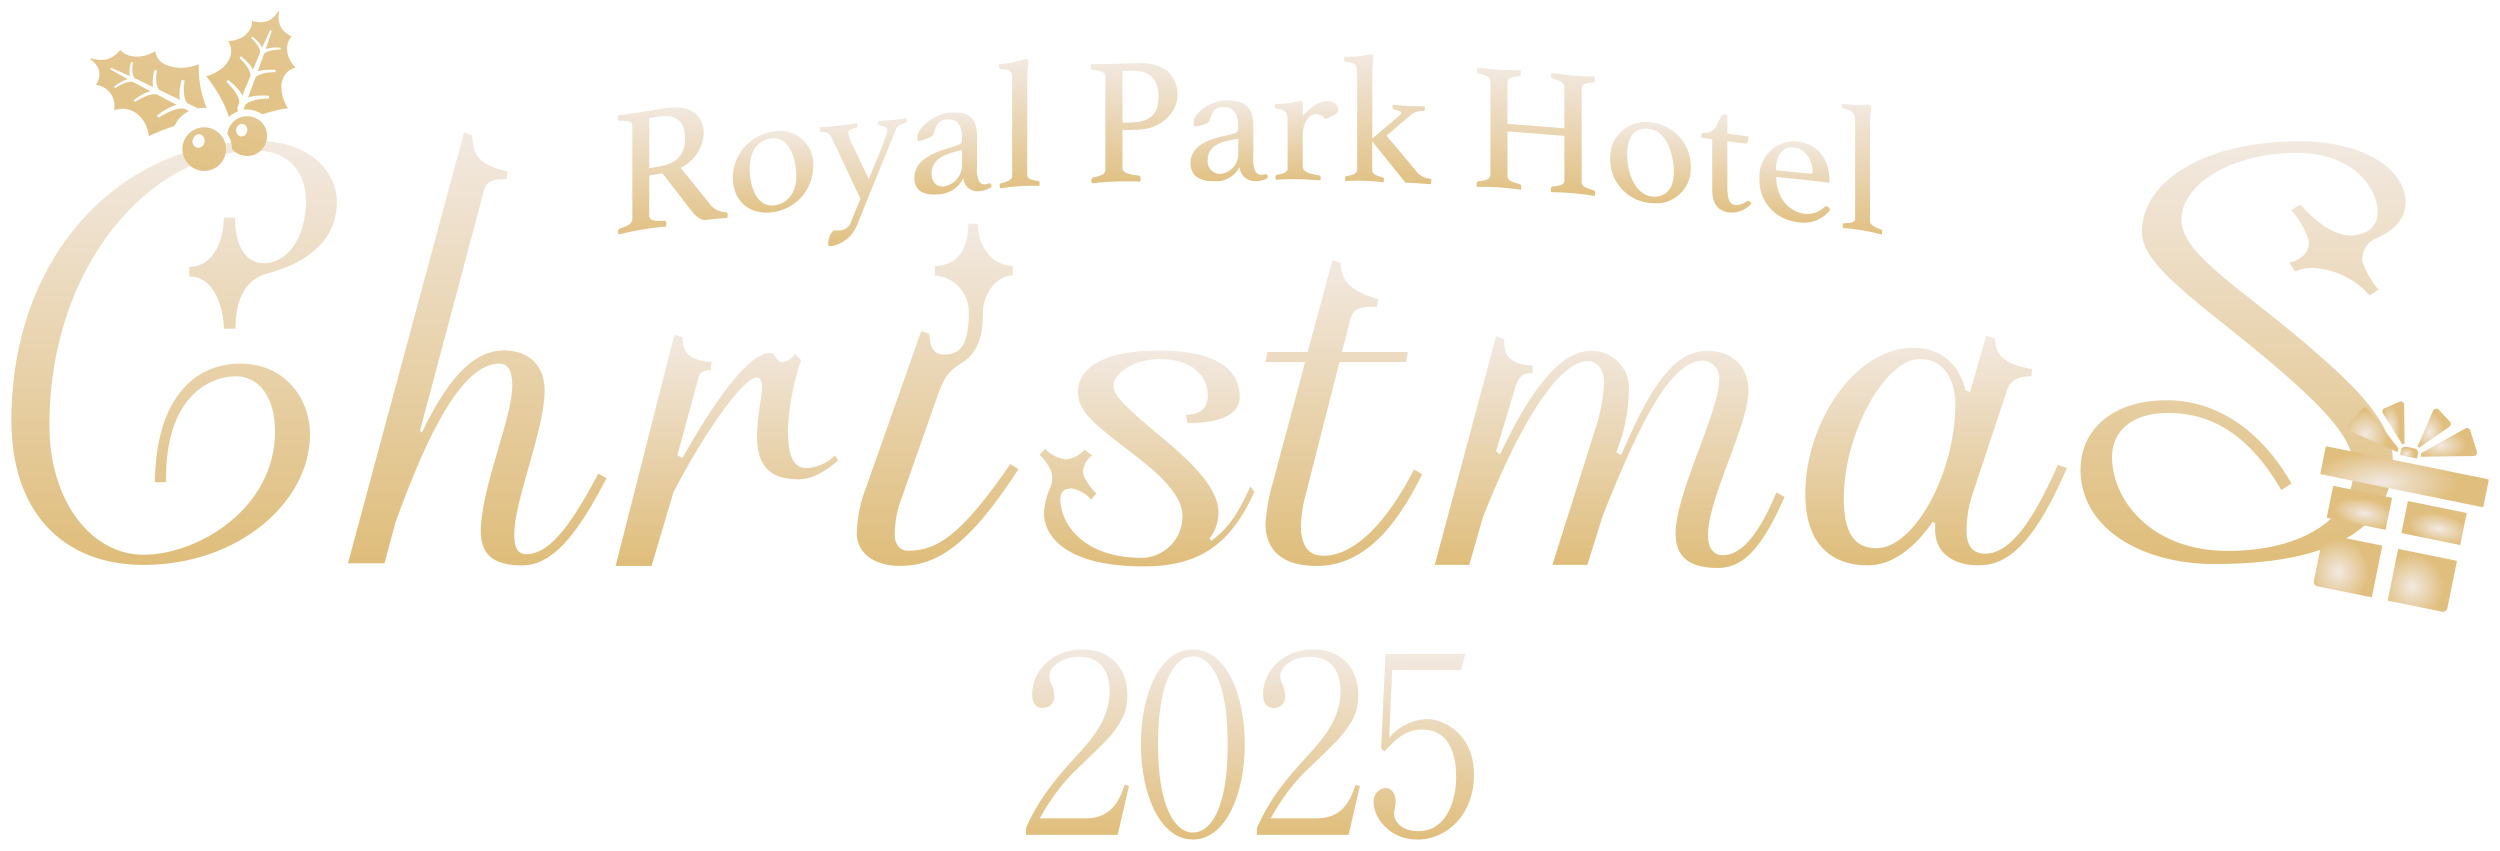 <svg xmlns="http://www.w3.org/2000/svg" xmlns:xlink="http://www.w3.org/1999/xlink" width="330" height="112.324" viewBox="0 0 330 112.324">
  <defs>
    <linearGradient id="linear-gradient" x1="0.5" x2="0.5" y2="1" gradientUnits="objectBoundingBox">
      <stop offset="0" stop-color="#f2e9e1"/>
      <stop offset="1" stop-color="#e1c183"/>
      <stop offset="1" stop-color="#f3e18b"/>
    </linearGradient>
    <filter id="パス_29300" x="80.049" y="12.678" width="17.515" height="19.786" filterUnits="userSpaceOnUse">
      <feOffset dy="1" input="SourceAlpha"/>
      <feGaussianBlur stdDeviation="0.5" result="blur"/>
      <feFlood flood-color="#050505" flood-opacity="0.502"/>
      <feComposite operator="in" in2="blur"/>
      <feComposite in="SourceGraphic"/>
    </filter>
    <filter id="パス_29301" x="95.234" y="15.803" width="13.62" height="13.757" filterUnits="userSpaceOnUse">
      <feOffset dy="1" input="SourceAlpha"/>
      <feGaussianBlur stdDeviation="0.5" result="blur-2"/>
      <feFlood flood-color="#050505" flood-opacity="0.502"/>
      <feComposite operator="in" in2="blur-2"/>
      <feComposite in="SourceGraphic"/>
    </filter>
    <filter id="パス_29302" x="106.718" y="14.092" width="14.527" height="19.923" filterUnits="userSpaceOnUse">
      <feOffset dy="1" input="SourceAlpha"/>
      <feGaussianBlur stdDeviation="0.5" result="blur-3"/>
      <feFlood flood-color="#050505" flood-opacity="0.502"/>
      <feComposite operator="in" in2="blur-3"/>
      <feComposite in="SourceGraphic"/>
    </filter>
    <filter id="パス_29303" x="119.202" y="13.348" width="13.188" height="13.834" filterUnits="userSpaceOnUse">
      <feOffset dy="1" input="SourceAlpha"/>
      <feGaussianBlur stdDeviation="0.5" result="blur-4"/>
      <feFlood flood-color="#050505" flood-opacity="0.502"/>
      <feComposite operator="in" in2="blur-4"/>
      <feComposite in="SourceGraphic"/>
    </filter>
    <filter id="パス_29304" x="130.355" y="6.315" width="8.371" height="20.051" filterUnits="userSpaceOnUse">
      <feOffset dy="1" input="SourceAlpha"/>
      <feGaussianBlur stdDeviation="0.5" result="blur-5"/>
      <feFlood flood-color="#050505" flood-opacity="0.502"/>
      <feComposite operator="in" in2="blur-5"/>
      <feComposite in="SourceGraphic"/>
    </filter>
    <filter id="パス_29305" x="142.465" y="6.823" width="14.455" height="18.88" filterUnits="userSpaceOnUse">
      <feOffset dy="1" input="SourceAlpha"/>
      <feGaussianBlur stdDeviation="0.5" result="blur-6"/>
      <feFlood flood-color="#050505" flood-opacity="0.502"/>
      <feComposite operator="in" in2="blur-6"/>
      <feComposite in="SourceGraphic"/>
    </filter>
    <filter id="パス_29306" x="155.648" y="11.759" width="13.217" height="13.671" filterUnits="userSpaceOnUse">
      <feOffset dy="1" input="SourceAlpha"/>
      <feGaussianBlur stdDeviation="0.5" result="blur-7"/>
      <feFlood flood-color="#050505" flood-opacity="0.502"/>
      <feComposite operator="in" in2="blur-7"/>
      <feComposite in="SourceGraphic"/>
    </filter>
    <filter id="パス_29307" x="166.765" y="11.824" width="11.374" height="13.505" filterUnits="userSpaceOnUse">
      <feOffset dy="1" input="SourceAlpha"/>
      <feGaussianBlur stdDeviation="0.5" result="blur-8"/>
      <feFlood flood-color="#050505" flood-opacity="0.502"/>
      <feComposite operator="in" in2="blur-8"/>
      <feComposite in="SourceGraphic"/>
    </filter>
    <filter id="パス_29308" x="175.902" y="5.668" width="14.542" height="20.158" filterUnits="userSpaceOnUse">
      <feOffset dy="1" input="SourceAlpha"/>
      <feGaussianBlur stdDeviation="0.5" result="blur-9"/>
      <feFlood flood-color="#050505" flood-opacity="0.502"/>
      <feComposite operator="in" in2="blur-9"/>
      <feComposite in="SourceGraphic"/>
    </filter>
    <filter id="パス_29309" x="193.419" y="7.404" width="18.646" height="19.985" filterUnits="userSpaceOnUse">
      <feOffset dy="1" input="SourceAlpha"/>
      <feGaussianBlur stdDeviation="0.5" result="blur-10"/>
      <feFlood flood-color="#050505" flood-opacity="0.502"/>
      <feComposite operator="in" in2="blur-10"/>
      <feComposite in="SourceGraphic"/>
    </filter>
    <filter id="パス_29310" x="211.045" y="14.614" width="13.649" height="13.722" filterUnits="userSpaceOnUse">
      <feOffset dy="1" input="SourceAlpha"/>
      <feGaussianBlur stdDeviation="0.5" result="blur-11"/>
      <feFlood flood-color="#050505" flood-opacity="0.502"/>
      <feComposite operator="in" in2="blur-11"/>
      <feComposite in="SourceGraphic"/>
    </filter>
    <filter id="パス_29311" x="223.076" y="13.601" width="9.602" height="15.979" filterUnits="userSpaceOnUse">
      <feOffset dy="1" input="SourceAlpha"/>
      <feGaussianBlur stdDeviation="0.5" result="blur-12"/>
      <feFlood flood-color="#050505" flood-opacity="0.502"/>
      <feComposite operator="in" in2="blur-12"/>
      <feComposite in="SourceGraphic"/>
    </filter>
    <filter id="パス_29312" x="230.751" y="17.12" width="12.345" height="13.738" filterUnits="userSpaceOnUse">
      <feOffset dy="1" input="SourceAlpha"/>
      <feGaussianBlur stdDeviation="0.5" result="blur-13"/>
      <feFlood flood-color="#050505" flood-opacity="0.502"/>
      <feComposite operator="in" in2="blur-13"/>
      <feComposite in="SourceGraphic"/>
    </filter>
    <filter id="パス_29313" x="241.637" y="12.177" width="8.314" height="20.287" filterUnits="userSpaceOnUse">
      <feOffset dy="1" input="SourceAlpha"/>
      <feGaussianBlur stdDeviation="0.5" result="blur-14"/>
      <feFlood flood-color="#050505" flood-opacity="0.502"/>
      <feComposite operator="in" in2="blur-14"/>
      <feComposite in="SourceGraphic"/>
    </filter>
    <linearGradient id="linear-gradient-15" x1="0.5" x2="0.5" y2="1" gradientUnits="objectBoundingBox">
      <stop offset="0" stop-color="#f2e9e1"/>
      <stop offset="1" stop-color="#dfbd7a"/>
    </linearGradient>
    <filter id="パス_29314" x="0" y="17.132" width="45.967" height="58.949" filterUnits="userSpaceOnUse">
      <feOffset dy="1" input="SourceAlpha"/>
      <feGaussianBlur stdDeviation="0.5" result="blur-15"/>
      <feFlood flood-opacity="0.502"/>
      <feComposite operator="in" in2="blur-15"/>
      <feComposite in="SourceGraphic"/>
    </filter>
    <filter id="パス_29315" x="44.434" y="15.985" width="37.128" height="60.15" filterUnits="userSpaceOnUse">
      <feOffset dy="1" input="SourceAlpha"/>
      <feGaussianBlur stdDeviation="0.5" result="blur-16"/>
      <feFlood flood-opacity="0.502"/>
      <feComposite operator="in" in2="blur-16"/>
      <feComposite in="SourceGraphic"/>
    </filter>
    <filter id="パス_29316" x="79.756" y="42.687" width="32.384" height="33.517" filterUnits="userSpaceOnUse">
      <feOffset dy="1" input="SourceAlpha"/>
      <feGaussianBlur stdDeviation="0.5" result="blur-17"/>
      <feFlood flood-opacity="0.502"/>
      <feComposite operator="in" in2="blur-17"/>
      <feComposite in="SourceGraphic"/>
    </filter>
    <filter id="パス_29317" x="111.604" y="28.039" width="24.343" height="48.164" filterUnits="userSpaceOnUse">
      <feOffset dy="1" input="SourceAlpha"/>
      <feGaussianBlur stdDeviation="0.5" result="blur-18"/>
      <feFlood flood-opacity="0.502"/>
      <feComposite operator="in" in2="blur-18"/>
      <feComposite in="SourceGraphic"/>
    </filter>
    <filter id="パス_29318" x="135.711" y="44.768" width="31.367" height="31.503" filterUnits="userSpaceOnUse">
      <feOffset dy="1" input="SourceAlpha"/>
      <feGaussianBlur stdDeviation="0.5" result="blur-19"/>
      <feFlood flood-opacity="0.502"/>
      <feComposite operator="in" in2="blur-19"/>
      <feComposite in="SourceGraphic"/>
    </filter>
    <filter id="パス_29319" x="165.546" y="32.851" width="23.674" height="43.359" filterUnits="userSpaceOnUse">
      <feOffset dy="1" input="SourceAlpha"/>
      <feGaussianBlur stdDeviation="0.5" result="blur-20"/>
      <feFlood flood-opacity="0.502"/>
      <feComposite operator="in" in2="blur-20"/>
      <feComposite in="SourceGraphic"/>
    </filter>
    <filter id="パス_29320" x="187.886" y="42.891" width="49.175" height="33.585" filterUnits="userSpaceOnUse">
      <feOffset dy="1" input="SourceAlpha"/>
      <feGaussianBlur stdDeviation="0.5" result="blur-21"/>
      <feFlood flood-opacity="0.502"/>
      <feComposite operator="in" in2="blur-21"/>
      <feComposite in="SourceGraphic"/>
    </filter>
    <filter id="パス_29321" x="236.804" y="42.823" width="37.537" height="33.312" filterUnits="userSpaceOnUse">
      <feOffset dy="1" input="SourceAlpha"/>
      <feGaussianBlur stdDeviation="0.5" result="blur-22"/>
      <feFlood flood-opacity="0.502"/>
      <feComposite operator="in" in2="blur-22"/>
      <feComposite in="SourceGraphic"/>
    </filter>
    <filter id="パス_29322" x="273.129" y="17.146" width="45.905" height="58.805" filterUnits="userSpaceOnUse">
      <feOffset dy="1" input="SourceAlpha"/>
      <feGaussianBlur stdDeviation="0.5" result="blur-23"/>
      <feFlood flood-opacity="0.502"/>
      <feComposite operator="in" in2="blur-23"/>
      <feComposite in="SourceGraphic"/>
    </filter>
    <linearGradient id="linear-gradient-24" x1="0.5" x2="0.5" y2="1" gradientUnits="objectBoundingBox">
      <stop offset="0" stop-color="#f2e9e1"/>
      <stop offset="1" stop-color="#e0be7c"/>
    </linearGradient>
    <filter id="パス_29323" x="133.93" y="84.225" width="16.587" height="27.479" filterUnits="userSpaceOnUse">
      <feOffset dy="1" input="SourceAlpha"/>
      <feGaussianBlur stdDeviation="0.5" result="blur-24"/>
      <feFlood flood-opacity="0.502"/>
      <feComposite operator="in" in2="blur-24"/>
      <feComposite in="SourceGraphic"/>
    </filter>
    <filter id="パス_29324" x="149.102" y="84.219" width="16.715" height="28.098" filterUnits="userSpaceOnUse">
      <feOffset dy="1" input="SourceAlpha"/>
      <feGaussianBlur stdDeviation="0.5" result="blur-25"/>
      <feFlood flood-opacity="0.502"/>
      <feComposite operator="in" in2="blur-25"/>
      <feComposite in="SourceGraphic"/>
    </filter>
    <filter id="パス_29325" x="164.408" y="84.225" width="16.587" height="27.479" filterUnits="userSpaceOnUse">
      <feOffset dy="1" input="SourceAlpha"/>
      <feGaussianBlur stdDeviation="0.5" result="blur-26"/>
      <feFlood flood-opacity="0.502"/>
      <feComposite operator="in" in2="blur-26"/>
      <feComposite in="SourceGraphic"/>
    </filter>
    <filter id="パス_29326" x="179.835" y="84.82" width="16.235" height="27.503" filterUnits="userSpaceOnUse">
      <feOffset dy="1" input="SourceAlpha"/>
      <feGaussianBlur stdDeviation="0.5" result="blur-27"/>
      <feFlood flood-opacity="0.502"/>
      <feComposite operator="in" in2="blur-27"/>
      <feComposite in="SourceGraphic"/>
    </filter>
    <radialGradient id="radial-gradient" cx="3.588" cy="-5.18" r="7.47" gradientTransform="translate(-0.091) scale(1.181 1)" gradientUnits="objectBoundingBox">
      <stop offset="0" stop-color="#f2e9e1"/>
      <stop offset="1" stop-color="#e0bf7e"/>
    </radialGradient>
    <filter id="パス_29327" x="25.719" y="0" width="14.801" height="16.938" filterUnits="userSpaceOnUse">
      <feOffset dy="1" input="SourceAlpha"/>
      <feGaussianBlur stdDeviation="0.5" result="blur-28"/>
      <feFlood flood-opacity="0.502"/>
      <feComposite operator="in" in2="blur-28"/>
      <feComposite in="SourceGraphic"/>
    </filter>
    <filter id="パス_29328" x="16.456" y="9.658" width="3.068" height="3.041" filterUnits="userSpaceOnUse">
      <feOffset dy="1" input="SourceAlpha"/>
      <feGaussianBlur stdDeviation="0.5" result="blur-29"/>
      <feFlood flood-opacity="0.502"/>
      <feComposite operator="in" in2="blur-29"/>
      <feComposite in="SourceGraphic"/>
    </filter>
    <filter id="パス_29329" x="16.224" y="10.109" width="3.041" height="3.027" filterUnits="userSpaceOnUse">
      <feOffset dy="1" input="SourceAlpha"/>
      <feGaussianBlur stdDeviation="0.5" result="blur-30"/>
      <feFlood flood-opacity="0.502"/>
      <feComposite operator="in" in2="blur-30"/>
      <feComposite in="SourceGraphic"/>
    </filter>
    <filter id="パス_29330" x="10.422" y="5.092" width="18.358" height="14.368" filterUnits="userSpaceOnUse">
      <feOffset dy="1" input="SourceAlpha"/>
      <feGaussianBlur stdDeviation="0.5" result="blur-31"/>
      <feFlood flood-opacity="0.502"/>
      <feComposite operator="in" in2="blur-31"/>
      <feComposite in="SourceGraphic"/>
    </filter>
    <filter id="パス_29331" x="28.51" y="13.834" width="8.244" height="8.252" filterUnits="userSpaceOnUse">
      <feOffset dy="1" input="SourceAlpha"/>
      <feGaussianBlur stdDeviation="0.5" result="blur-32"/>
      <feFlood flood-opacity="0.502"/>
      <feComposite operator="in" in2="blur-32"/>
      <feComposite in="SourceGraphic"/>
    </filter>
    <filter id="パス_29332" x="22.563" y="15.307" width="8.77" height="8.769" filterUnits="userSpaceOnUse">
      <feOffset dy="1" input="SourceAlpha"/>
      <feGaussianBlur stdDeviation="0.5" result="blur-33"/>
      <feFlood flood-opacity="0.502"/>
      <feComposite operator="in" in2="blur-33"/>
      <feComposite in="SourceGraphic"/>
    </filter>
    <radialGradient id="radial-gradient-7" cx="0.537" cy="0.47" r="0.522" gradientTransform="matrix(0.854, 0.199, -0.174, 0.98, -0.017, 0.033)" gradientUnits="objectBoundingBox">
      <stop offset="0" stop-color="#f2e9e1"/>
      <stop offset="1" stop-color="#e0be7d"/>
    </radialGradient>
    <filter id="パス_29333" x="308.309" y="52.26" width="9.791" height="8.92" filterUnits="userSpaceOnUse">
      <feOffset dy="1" input="SourceAlpha"/>
      <feGaussianBlur stdDeviation="0.5" result="blur-34"/>
      <feFlood flood-opacity="0.502"/>
      <feComposite operator="in" in2="blur-34"/>
      <feComposite in="SourceGraphic"/>
    </filter>
    <filter id="パス_29334" x="312.969" y="51.497" width="5.915" height="8.673" filterUnits="userSpaceOnUse">
      <feOffset dy="1" input="SourceAlpha"/>
      <feGaussianBlur stdDeviation="0.5" result="blur-35"/>
      <feFlood flood-opacity="0.502"/>
      <feComposite operator="in" in2="blur-35"/>
      <feComposite in="SourceGraphic"/>
    </filter>
    <filter id="パス_29335" x="318.007" y="54.999" width="10.449" height="6.789" filterUnits="userSpaceOnUse">
      <feOffset dy="1" input="SourceAlpha"/>
      <feGaussianBlur stdDeviation="0.5" result="blur-36"/>
      <feFlood flood-opacity="0.502"/>
      <feComposite operator="in" in2="blur-36"/>
      <feComposite in="SourceGraphic"/>
    </filter>
    <filter id="パス_29336" x="317.618" y="52.452" width="7.385" height="8.162" filterUnits="userSpaceOnUse">
      <feOffset dy="1" input="SourceAlpha"/>
      <feGaussianBlur stdDeviation="0.5" result="blur-37"/>
      <feFlood flood-opacity="0.502"/>
      <feComposite operator="in" in2="blur-37"/>
      <feComposite in="SourceGraphic"/>
    </filter>
    <filter id="パス_29337" x="303.913" y="68.951" width="12.049" height="11.409" filterUnits="userSpaceOnUse">
      <feOffset dy="1" input="SourceAlpha"/>
      <feGaussianBlur stdDeviation="0.5" result="blur-38"/>
      <feFlood flood-opacity="0.502"/>
      <feComposite operator="in" in2="blur-38"/>
      <feComposite in="SourceGraphic"/>
    </filter>
    <filter id="パス_29338" x="313.659" y="70.965" width="12.16" height="11.292" filterUnits="userSpaceOnUse">
      <feOffset dy="1" input="SourceAlpha"/>
      <feGaussianBlur stdDeviation="0.5" result="blur-39"/>
      <feFlood flood-opacity="0.502"/>
      <feComposite operator="in" in2="blur-39"/>
      <feComposite in="SourceGraphic"/>
    </filter>
    <filter id="長方形_9319" x="305.623" y="62.636" width="11.632" height="8.808" filterUnits="userSpaceOnUse">
      <feOffset dy="1" input="SourceAlpha"/>
      <feGaussianBlur stdDeviation="0.5" result="blur-40"/>
      <feFlood flood-opacity="0.502"/>
      <feComposite operator="in" in2="blur-40"/>
      <feComposite in="SourceGraphic"/>
    </filter>
    <filter id="長方形_9320" x="315.479" y="64.647" width="11.625" height="8.807" filterUnits="userSpaceOnUse">
      <feOffset dy="1" input="SourceAlpha"/>
      <feGaussianBlur stdDeviation="0.5" result="blur-41"/>
      <feFlood flood-opacity="0.502"/>
      <feComposite operator="in" in2="blur-41"/>
      <feComposite in="SourceGraphic"/>
    </filter>
    <filter id="パス_29339" x="304.796" y="57.433" width="25.204" height="11.007" filterUnits="userSpaceOnUse">
      <feOffset dy="1" input="SourceAlpha"/>
      <feGaussianBlur stdDeviation="0.5" result="blur-42"/>
      <feFlood flood-opacity="0.502"/>
      <feComposite operator="in" in2="blur-42"/>
      <feComposite in="SourceGraphic"/>
    </filter>
    <filter id="パス_29340" x="315.304" y="57.458" width="5.393" height="4.583" filterUnits="userSpaceOnUse">
      <feOffset dy="1" input="SourceAlpha"/>
      <feGaussianBlur stdDeviation="0.5" result="blur-43"/>
      <feFlood flood-opacity="0.502"/>
      <feComposite operator="in" in2="blur-43"/>
      <feComposite in="SourceGraphic"/>
    </filter>
  </defs>
  <g id="レイヤー_1" data-name="レイヤー 1" transform="translate(-9.771 -3.147)">
    <g id="グループ_82847" data-name="グループ 82847" transform="translate(11.271 3.647)">
      <g id="グループ_82842" data-name="グループ 82842" transform="translate(80.049 5.668)">
        <g transform="matrix(1, 0, 0, 1, -81.55, -6.17)" filter="url(#パス_29300)">
          <path id="パス_29300-2" data-name="パス 29300" d="M124.5,16.314c-.583.094-1.174.187-1.757.288v5.256c0,.691.641.778,1.973.706.187,0,.288.144.288.36a2.272,2.272,0,0,1-.05.41c-.857.065-2.182.238-3.348.432-.806.137-1.994.389-2.938.626a2.567,2.567,0,0,1-.05-.374.4.4,0,0,1,.259-.425c1.188-.4,1.634-.684,1.634-1.31V10.122c0-.6-.382-.8-1.685-.734-.166,0-.238-.13-.238-.367a1.8,1.8,0,0,1,.05-.389c.95-.094,2.016-.23,2.916-.382,1.066-.18,2.138-.353,3.2-.526,3.4-.547,5.177.842,5.177,3.4a5.406,5.406,0,0,1-3.038,4.457q1.987,2.462,3.967,4.939a2.7,2.7,0,0,0,2.023.922c.122,0,.216.115.216.3a2.283,2.283,0,0,1-.05.439c-.713.058-1.9.158-2.779.288-.662.1-1.375-.439-1.973-1.231q-1.9-2.462-3.8-4.918Zm-.5-.9c2.21-.36,3.47-1.39,3.47-3.73,0-1.958-.929-3.276-3.535-2.851l-1.188.194v6.6c.418-.072.835-.137,1.26-.209Z" transform="translate(-37.04 5.57)" fill="url(#linear-gradient)"/>
        </g>
        <g transform="matrix(1, 0, 0, 1, -81.55, -6.17)" filter="url(#パス_29301)">
          <path id="パス_29301-2" data-name="パス 29301" d="M144.986,12a4.417,4.417,0,0,1,5.314,4.658,6.152,6.152,0,0,1-5.314,5.99c-3.1.4-5.306-1.447-5.306-4.6A6.227,6.227,0,0,1,144.986,12Zm.216,9.742c1.814-.238,2.858-1.8,2.858-3.78,0-2.362-.878-5.364-3.334-5.04-1.67.216-2.808,1.5-2.808,4.032C141.919,19.322,142.87,22.05,145.2,21.741Z" transform="translate(-42.95 4.36)" fill="url(#linear-gradient)"/>
        </g>
        <g transform="matrix(1, 0, 0, 1, -81.55, -6.17)" filter="url(#パス_29302)">
          <path id="パス_29302-2" data-name="パス 29302" d="M162.1,17.612c.979-2.513,2.434-5.623,2.434-6.53,0-.547-1.217-.353-1.217-.835a2.156,2.156,0,0,1,.072-.317c.619-.014,1.238-.05,1.98-.122.72-.072,1.246-.144,1.721-.238a.851.851,0,0,1,.072.3c0,.194-.094.3-.31.36-.929.3-1,.36-1.382,1.325q-2.452,6.016-4.9,12.06a4.5,4.5,0,0,1-3.485,2.873.292.292,0,0,1-.36-.317c0-.72.4-1.721.857-1.771.238-.029.454.022.691,0a1.623,1.623,0,0,0,1.5-1.217c.4-.994.814-1.98,1.217-2.974q-1.836-3.9-3.672-7.783c-.432-.857-.576-.965-1.382-1.008-.216-.022-.31-.108-.31-.324a.915.915,0,0,1,.072-.317c.619-.029,1.238-.072,2.074-.166.23-.029.461-.05.691-.079.763-.086,1.411-.18,2.074-.3a.819.819,0,0,1,.072.3c0,.216-.094.3-.31.346-.742.2-.929.338-.929.6a5.613,5.613,0,0,0,.619,1.721c.7,1.469,1.4,2.938,2.1,4.406Z" transform="translate(-47.41 5.02)" fill="url(#linear-gradient)"/>
        </g>
        <g transform="matrix(1, 0, 0, 1, -81.55, -6.17)" filter="url(#パス_29303)">
          <path id="パス_29303-2" data-name="パス 29303" d="M183.158,18.367a3.115,3.115,0,0,1-1.577.547,1.862,1.862,0,0,1-2.153-1.7,3.782,3.782,0,0,1-3.326,2.131c-1.246.108-3.132-.058-3.132-2.16,0-2.369,2.513-3.334,4.421-3.917a10.059,10.059,0,0,0,1.361-.446c.432-.151.5-.324.5-.95,0-1.483-.5-2.542-1.958-2.419-1.1.094-1.411.6-1.793,1.872-.094.346-.382.49-1.174.77a3.021,3.021,0,0,1-.72.209c-.194.014-.238-.122-.238-.482,0-1.433,2.462-3.11,4.234-3.254,2.225-.18,3.636.36,3.636,3.082v4.111a3.728,3.728,0,0,0,.238,1.771.769.769,0,0,0,.792.49,4.288,4.288,0,0,0,.6-.137c.194-.014.266.122.288.482Zm-3.9-4.867c-.252.058-.511.122-.763.18-1.649.418-3.254,1.13-3.254,2.9,0,1.217.72,1.8,1.627,1.721a2.866,2.866,0,0,0,2.39-2.938Z" transform="translate(-52.27 5.31)" fill="url(#linear-gradient)"/>
        </g>
        <g transform="matrix(1, 0, 0, 1, -81.55, -6.17)" filter="url(#パス_29304)">
          <path id="パス_29304-2" data-name="パス 29304" d="M191.21,15.531c-.864.058-1.822.166-2.606.288a2.214,2.214,0,0,1-.05-.382.274.274,0,0,1,.216-.3c.691-.166,1.433-.432,1.433-.929V1.362c0-1.03-.31-1.267-1.433-1.289a.3.3,0,0,1-.31-.31,1.426,1.426,0,0,1,.05-.338c.4-.029,1.267-.137,1.865-.245.72-.144,1.339-.4,1.606-.41.288-.014.36.122.36.338,0,.526-.144,1.253-.144,2.2v12.78c0,.5.72.67,1.44.749.122.014.194.086.194.274a1.68,1.68,0,0,1-.05.382c-.835-.022-1.7-.022-2.563.036Z" transform="translate(-56.6 8.05)" fill="url(#linear-gradient)"/>
        </g>
        <g transform="matrix(1, 0, 0, 1, -81.55, -6.17)" filter="url(#パス_29305)">
          <path id="パス_29305-2" data-name="パス 29305" d="M209.478,8.334v4.9c0,.742.72.929,2.11,1.08.194.022.288.18.288.4a2.27,2.27,0,0,1-.05.41c-.914-.043-2.131-.05-3.5,0-.842.029-1.966.122-2.9.238a2.658,2.658,0,0,1-.05-.382c0-.238.094-.36.238-.4,1.267-.3,1.606-.468,1.606-1.094V1.329c0-.641-.432-.842-1.7-.958-.144-.014-.238-.158-.238-.418a1.551,1.551,0,0,1,.05-.36c.886.036,1.966.036,2.851,0,1.123-.043,2.254-.079,3.377-.115,3.427-.1,5.177,1.663,5.177,4.241,0,2.03-1.894,4.45-5.177,4.55l-2.088.065Zm1.267-1.022c2.232-.072,3.5-1.008,3.5-3.348,0-1.958-.842-3.564-3.5-3.485l-1.267.043V7.355Z" transform="translate(-61.31 7.85)" fill="url(#linear-gradient)"/>
        </g>
        <g transform="matrix(1, 0, 0, 1, -81.55, -6.17)" filter="url(#パス_29306)">
          <path id="パス_29306-2" data-name="パス 29306" d="M233.807,16.554a2.9,2.9,0,0,1-1.584.425,2.039,2.039,0,0,1-2.16-1.865A3.473,3.473,0,0,1,226.729,17c-1.246.014-3.139-.3-3.139-2.4,0-2.369,2.52-3.146,4.435-3.586a9.86,9.86,0,0,0,1.368-.346c.432-.122.5-.288.5-.907,0-1.483-.5-2.578-1.966-2.57-1.1.007-1.411.49-1.8,1.735-.094.338-.382.461-1.174.684a2.573,2.573,0,0,1-.72.151c-.194,0-.238-.137-.238-.5,0-1.433,2.47-2.93,4.241-2.938,2.232-.014,3.643.634,3.643,3.355V13.8a3.891,3.891,0,0,0,.238,1.793.86.86,0,0,0,.792.554,3.83,3.83,0,0,0,.6-.094c.194,0,.266.144.288.5Zm-3.91-5.162c-.259.043-.511.079-.77.122-1.656.3-3.262.886-3.262,2.657a1.63,1.63,0,0,0,1.627,1.85,2.62,2.62,0,0,0,2.4-2.758V11.4Z" transform="translate(-66.44 5.93)" fill="url(#linear-gradient)"/>
        </g>
        <g transform="matrix(1, 0, 0, 1, -81.55, -6.17)" filter="url(#パス_29307)">
          <path id="パス_29307-2" data-name="パス 29307" d="M247.4,7.594c0,.382-.166.569-1.678,1.231a1.7,1.7,0,0,0-1.174-.67c-1.1-.022-1.822,1.31-1.822,2.786v4.111c0,.691.77.986,2.131,1.2a.273.273,0,0,1,.238.288,1.736,1.736,0,0,1-.05.382c-.72-.065-2.16-.158-3.211-.173-.864-.014-1.843.029-2.664.094a2.414,2.414,0,0,1-.05-.382.254.254,0,0,1,.216-.288c.742-.115,1.39-.346,1.39-.821V9.286c0-1.339-.238-1.7-1.39-1.829-.194-.029-.31-.122-.31-.31a1.317,1.317,0,0,1,.05-.331,17.85,17.85,0,0,0,1.8-.1c.7-.115,1.267-.3,1.512-.3.266,0,.338.151.338.36v1.6c1.03-1.08,2.016-1.93,3.3-1.9.914.022,1.368.554,1.368,1.109Z" transform="translate(-70.76 5.9)" fill="url(#linear-gradient)"/>
        </g>
        <g transform="matrix(1, 0, 0, 1, -81.55, -6.17)" filter="url(#パス_29308)">
          <path id="パス_29308-2" data-name="パス 29308" d="M255.464,13.206c0,.475.576.713,1.318.878a.261.261,0,0,1,.216.3,1.735,1.735,0,0,1-.05.382c-.842-.1-1.584-.173-2.47-.2-.907-.029-1.771,0-2.563.043a2.415,2.415,0,0,1-.05-.382c0-.194.072-.259.194-.281.67-.1,1.411-.3,1.411-.8V.3c0-1.03-.288-1.3-1.44-1.426a.329.329,0,0,1-.31-.346,1.317,1.317,0,0,1,.05-.331c.41.007,1.267-.014,1.872-.065.72-.072,1.339-.266,1.606-.259.288.007.36.158.36.367,0,.526-.144,1.238-.144,2.2V8.987c1.2-1.022,2.4-2.03,3.593-3.046a.449.449,0,0,0,.216-.353c0-.432-1.152-.166-1.152-.763a1.055,1.055,0,0,1,.05-.288c.194.007,1.2.115,2.153.158s1.822.007,2.038.022a1.23,1.23,0,0,1,.072.288.337.337,0,0,1-.338.367,2.365,2.365,0,0,0-1.39.367c-1.116.95-2.239,1.908-3.355,2.873,1.3,1.548,2.585,3.1,3.881,4.651a2.454,2.454,0,0,0,1.793,1.015c.144,0,.238.108.238.3a4.185,4.185,0,0,1-.072.454c-1.08-.1-2.2-.18-3.355-.223q-2.182-2.722-4.363-5.422h-.022v3.823Z" transform="translate(-74.32 8.3)" fill="url(#linear-gradient)"/>
        </g>
        <g transform="matrix(1, 0, 0, 1, -81.55, -6.17)" filter="url(#パス_29309)">
          <path id="パス_29309-2" data-name="パス 29309" d="M289.9,15.306c0,.619.31.814,1.555,1.174a.353.353,0,0,1,.238.36,2.341,2.341,0,0,1-.05.425c-.792-.144-2.009-.3-2.866-.382-.886-.079-1.937-.122-2.894-.13a3.473,3.473,0,0,1-.05-.432c0-.194.094-.3.238-.317,1.174-.115,1.555-.274,1.555-.9V9.323c-2.506-.216-5-.41-7.51-.583v5.782c0,.619.31.806,1.555,1.138a.349.349,0,0,1,.266.353,2.336,2.336,0,0,1-.05.425c-.814-.13-2.03-.266-2.894-.324-.886-.058-1.915-.079-2.894-.065a3.473,3.473,0,0,1-.05-.432.3.3,0,0,1,.238-.317c1.2-.137,1.577-.3,1.577-.929V2.231c0-.619-.259-.828-1.534-1.152-.166-.036-.238-.18-.238-.4a2.125,2.125,0,0,1,.05-.4c.792.122,1.966.245,2.822.3.886.058,1.915.086,2.873.086a3.166,3.166,0,0,1,.05.41c0,.259-.094.353-.238.367-1.246.1-1.534.324-1.534.943v5.35c2.506.173,5.011.374,7.51.583V2.973c0-.547-.259-.886-1.5-1.181-.187-.043-.266-.187-.259-.4a2.125,2.125,0,0,1,.05-.4c.792.137,1.987.288,2.844.36.886.079,1.886.122,2.866.144a3.176,3.176,0,0,1,.05.41c0,.259-.122.346-.238.36-1.246.072-1.526.288-1.526.907V15.3Z" transform="translate(-81.13 7.62)" fill="url(#linear-gradient)"/>
        </g>
        <g transform="matrix(1, 0, 0, 1, -81.55, -6.17)" filter="url(#パス_29310)">
          <path id="パス_29310-2" data-name="パス 29310" d="M305.858,10.327a5.845,5.845,0,0,1,5.321,5.94,4.614,4.614,0,0,1-5.321,4.716A5.8,5.8,0,0,1,300.53,15.1,4.675,4.675,0,0,1,305.858,10.327Zm.216,9.792c1.814.2,2.866-1.109,2.866-3.089,0-2.362-.886-5.573-3.341-5.846-1.67-.18-2.815.821-2.815,3.355,0,2.369.958,5.328,3.3,5.58Z" transform="translate(-87.99 4.82)" fill="url(#linear-gradient)"/>
        </g>
        <g transform="matrix(1, 0, 0, 1, -81.55, -6.17)" filter="url(#パス_29311)">
          <path id="パス_29311-2" data-name="パス 29311" d="M323.461,20.315c.144.022.259.13.382.36a3.442,3.442,0,0,1-2.858,1.166c-1.289-.166-2.311-.778-2.311-3.067v-6.6c-.475-.058-.95-.122-1.433-.18v-.266c0-.216.072-.446.31-.418a1.6,1.6,0,0,0,1.714-.979c.382-.713.619-1.5.979-1.447.144.022.288.036.432.058v2.484c.929.122,1.858.245,2.786.374,0,.67-.122.986-.5.936l-2.29-.3v5.926c0,2.052.4,2.39,1.044,2.477a2.091,2.091,0,0,0,1.4-.41.449.449,0,0,1,.331-.122Z" transform="translate(-92.66 5.21)" fill="url(#linear-gradient)"/>
        </g>
        <g transform="matrix(1, 0, 0, 1, -81.55, -6.17)" filter="url(#パス_29312)">
          <path id="パス_29312-2" data-name="パス 29312" d="M336.792,22.4c.187.029.331.223.454.475a4.464,4.464,0,0,1-4.586,1.555,5.536,5.536,0,0,1-4.759-5.8,4.632,4.632,0,0,1,5.018-4.81c2.945.446,4.226,2.542,4.226,5.314,0,.094-.022.137-.144.122-2.3-.259-4.594-.511-6.89-.734,0,2.484,1.426,4.5,3.686,4.846a3.1,3.1,0,0,0,2.635-.857.386.386,0,0,1,.353-.108Zm-6.725-4.766q2.246.216,4.493.454c.238.036.36-.043.36-.259,0-1.217-.763-2.959-2.333-3.2s-2.52,1.015-2.52,3Z" transform="translate(-95.65 3.84)" fill="url(#linear-gradient)"/>
        </g>
        <g transform="matrix(1, 0, 0, 1, -81.55, -6.17)" filter="url(#パス_29313)">
          <path id="パス_29313-2" data-name="パス 29313" d="M345.749,23.643c-.857-.144-1.8-.252-2.585-.31a2.506,2.506,0,0,1-.05-.389c0-.194.094-.245.216-.252.691,0,1.426-.1,1.426-.6V9.236c0-1.03-.31-1.339-1.426-1.62a.4.4,0,0,1-.31-.382,1.216,1.216,0,0,1,.05-.324c.4.065,1.26.158,1.85.187.713.022,1.332-.086,1.591-.043a.365.365,0,0,1,.353.418c0,.526-.144,1.217-.144,2.174v12.78c0,.5.713.835,1.426,1.08.122.043.187.13.187.317a1.616,1.616,0,0,1-.05.374c-.828-.216-1.685-.41-2.534-.554Z" transform="translate(-99.88 5.77)" fill="url(#linear-gradient)"/>
        </g>
      </g>
      <g id="グループ_82843" data-name="グループ 82843" transform="translate(0 15.985)">
        <g transform="matrix(1, 0, 0, 1, -1.5, -16.49)" filter="url(#パス_29314)">
          <path id="パス_29314-2" data-name="パス 29314" d="M38.875,32.939c0-3.276-1.938-6.559-6.491-6.559-13.985,0-27.37,15.125-27.37,36.2,0,10.436,5.822,17.132,12.381,17.132,7.3,0,17.4-6.157,17.4-16.258,0-4.484-2.075-7.3-5.153-7.3-3.413,0-9.235,2.607-9.235,13.453v.532H18.931c.137-10.907,5.085-15.658,11.31-15.658,5.686,0,9.167,4.416,9.167,9.371,0,8.832-9.371,17.2-21.951,17.2C6.686,81.059-.01,73.967-.01,61.988,0,40.1,14.385,25.11,32.65,25.11c6.559,0,10.307,3.945,10.307,8.027,0,5.488-4.553,8.232-9.167,9.433-2.676.737-4.218,3.078-4.218,7.3H28.036c0-2.341-1.072-6.894-4.553-6.894V41.7c3.413,0,4.553-3.884,4.553-6.491H29.51c0,2.607.737,6.02,3.884,6.02,2.676,0,5.488-2.88,5.488-8.3Z" transform="translate(1.51 -7.48)" fill="url(#linear-gradient-15)"/>
        </g>
        <g transform="matrix(1, 0, 0, 1, -1.5, -16.49)" filter="url(#パス_29315)">
          <path id="パス_29315-2" data-name="パス 29315" d="M98.146,68.471l1.072.6c-4.082,7.9-7.3,11.508-11.173,11.508s-5.419-1.536-5.419-4.484c0-5.686,4.15-14.921,4.15-19.275,0-1.809-.471-2.88-1.74-2.88-5.754,0-10.839,13.248-13.651,20.879l-1.474,5.488H65.09L80.413,23.43l1.072.4c.137,2.812,1,3.884,4.682,4.751l-.136,1c-2.341,0-2.744.6-3.01,1.6l-8.43,31.65.266.2C78.8,54.807,82.215,52.2,85.7,52.2c3.147,0,5.351,1.877,5.351,5.29,0,5.222-4.013,14.456-4.013,19,0,1.672.4,2.607,1.6,2.607,2.744,0,5.488-3.01,9.5-10.641Z" transform="translate(-19.16 -6.94)" fill="url(#linear-gradient-15)"/>
        </g>
        <g transform="matrix(1, 0, 0, 1, -1.5, -16.49)" filter="url(#パス_29316)">
          <path id="パス_29316-2" data-name="パス 29316" d="M145.821,78.481l.4.669c-1.672,1.406-3.344,2.478-5.221,2.478-3.945,0-5.488-1.938-5.488-5.686,0-2.546.669-5.351.669-6.559,0-.737-.334-1.2-.669-1.2-1.809,0-6.894,7.16-11.044,15.187l-2.88,9.7H116.84L124.6,62.55l1.072.334c0,2.143.935,3.01,3.815,3.276l-.068,1.072c-1.27,0-1.536.4-1.741,1.338L125,78.474l.669.334c4.887-8.634,8.969-13.849,11.576-13.849.737,0,.737,1.2,1.6,1.2a2.255,2.255,0,0,0,1.672-1.072l.805.805a33.843,33.843,0,0,0-1.74,9.167c0,3.945.935,5.085,2.478,5.085a5.688,5.688,0,0,0,3.747-1.672Z" transform="translate(-35.58 -19.36)" fill="url(#linear-gradient-15)"/>
        </g>
        <g transform="matrix(1, 0, 0, 1, -1.5, -16.49)" filter="url(#パス_29317)">
          <path id="パス_29317-2" data-name="パス 29317" d="M163.507,81.906a17.2,17.2,0,0,1,1.2-5.959L172,55.273l1.072.334c.068,2.143.805,2.744,1.938,2.744,2.075,0,3.276-1.14,3.276-5.617a4.825,4.825,0,0,0-4.484-4.819v-1.27c3.147,0,4.416-2.478,4.416-5.556h1.27c0,3.078,1.938,5.556,4.614,5.556v1.27c-2.211,0-3.945,2.546-3.945,4.819,0,2.744-.471,5.222-2.744,6.689-1.938,1.2-2.409,1.938-3.481,5.017l-4.751,13.515a13.263,13.263,0,0,0-.669,4.218c0,1.2.669,2.075,1.741,2.075,3.815,0,6.962-1.938,13.514-11.44l1.072.669c-6.423,9.9-10.641,12.777-15.658,12.777-3.276,0-5.686-1.6-5.686-4.348Z" transform="translate(-50.4 -12.55)" fill="url(#linear-gradient-15)"/>
        </g>
        <g transform="matrix(1, 0, 0, 1, -1.5, -16.49)" filter="url(#パス_29318)">
          <path id="パス_29318-2" data-name="パス 29318" d="M226.648,83.531l.539.737C224.177,90.9,220.225,94.1,212.6,94.1c-10.709,0-13.18-4.28-13.18-7.023a9.281,9.281,0,0,1,.874-3.481,3.643,3.643,0,0,0,.2-1.14,3.854,3.854,0,0,0-.137-.935,6.178,6.178,0,0,0-1.536-2.143l.737-.805a4.522,4.522,0,0,0,2.744,1.406c.137,0,.266-.068.4-.068a3.8,3.8,0,0,0,2.075-1.2l1,.737a2.839,2.839,0,0,0-1.2,2.075,2.8,2.8,0,0,0,.137.737,7.928,7.928,0,0,0,1.6,2.211l-.669.805a4.357,4.357,0,0,0-2.676-1.474c-.137,0-.266.068-.4.068-.6.068-1,.532-1,1.406.068,3.276,3.078,7.692,10.771,7.692a5.457,5.457,0,0,0,5.351-5.556c0-2.075-1.809-4.416-5.153-7.092-5.754-4.553-8.634-6.225-8.634-9.3,0-2.676,2.676-5.419,10.641-5.419s10.709,2.744,10.709,6.088c0,2.341-2.409,3.481-6.894,3.481l-.2-1.072c2.143,0,2.88-1.2,2.88-2.546,0-2.676-2.211-4.819-6.293-4.819-3.215,0-6.157,1.741-6.157,3.549,0,1.406,1.938,3.078,7.3,7.563,3.611,3.078,6.559,6.225,6.559,9.1a5.5,5.5,0,0,1-1.2,3.481l.266.266c2.341-1.672,3.549-3.679,5.153-7.16Z" transform="translate(-61.61 -20.33)" fill="url(#linear-gradient-15)"/>
        </g>
        <g transform="matrix(1, 0, 0, 1, -1.5, -16.49)" filter="url(#パス_29319)">
          <path id="パス_29319-2" data-name="パス 29319" d="M262.133,75.783l1.072.6c-4.013,8.232-8.5,12.115-13.917,12.115-4.819,0-6.559-2.273-6.757-5.153v-.471a24.369,24.369,0,0,1,1-5.488c1.072-4.082,2.607-9.7,4.218-15.794H242.53l.266-1.338h5.29c1.072-3.945,2.211-8.1,3.276-12.115l1.072.334c.136,2.478,1.14,3.611,4.948,4.819l-.137,1c-2.539,0-3.147.266-3.549,1.741l-1.072,4.218h8.7l-.266,1.338H252.29l-4.416,17.33a18.06,18.06,0,0,0-.669,4.218v.6c.2,2.211,1,3.413,3.01,3.413,3.945,0,8.232-4.218,11.911-11.378Z" transform="translate(-75.48 -14.79)" fill="url(#linear-gradient-15)"/>
        </g>
        <g transform="matrix(1, 0, 0, 1, -1.5, -16.49)" filter="url(#パス_29320)">
          <path id="パス_29320-2" data-name="パス 29320" d="M320.363,83.463l1.072.6c-2.942,6.628-5.351,9.371-8.832,9.371s-5.556-1.27-5.556-4.553c0-5.29,5.754-16.06,5.754-20.279a2.316,2.316,0,0,0-2.075-2.546c-4.28,0-8.3,7.9-13.317,20.545L295.4,93.026h-4.614l5.686-18a23.38,23.38,0,0,0,1.14-6.02c0-1.938-1.072-2.88-2.143-2.88-3.611,0-8.634,7.358-13.849,20.613l-1.809,6.286H275.26l8.095-30.176,1.072.4v.266c0,1.938.737,3.01,3.747,3.215v1c-1.27,0-1.74.266-2.273,1.809l-2.546,8.5.532.4c3.945-8.361,7.9-13.651,11.911-13.651a4.9,4.9,0,0,1,5.085,5.153,22.758,22.758,0,0,1-1.672,8.232l.669.334c3.884-9.037,6.894-13.719,11.378-13.719,3.276,0,5.419,2.075,5.419,5.222,0,4.484-5.351,14.252-5.351,19.07,0,1.809.805,2.676,1.938,2.676,2.007,0,4.416-1.809,7.092-8.3Z" transform="translate(-85.87 -19.46)" fill="url(#linear-gradient-15)"/>
        </g>
        <g transform="matrix(1, 0, 0, 1, -1.5, -16.49)" filter="url(#パス_29321)">
          <path id="パス_29321-2" data-name="パス 29321" d="M346.93,83.629c0-9.371,6.559-19.275,14.183-19.275,4.28,0,6.286,2.744,6.962,5.624l.6.2c.471-1.741,1.338-4.614,2.143-7.426l1.14.334c.068,2.341,1.27,3.344,4.887,4.082l-.068.935c-2.211,0-2.942.867-3.276,2.007l-4.553,13.719a15.517,15.517,0,0,0-.737,4.682c0,2.478,1.338,3.01,2.409,3.01,2.812,0,5.754-2.88,9.638-11.713l1.208.4c-4.416,10.17-7.9,12.846-11.644,12.846-3.952,0-5.754-2.143-5.754-4.614v-.935l-.334-.2c-2.273,3.344-5.222,5.754-8.566,5.754-4.218,0-8.232-2.211-8.232-9.433Zm5.085.6c0,5.488,2.075,6.559,4.348,6.559,4.887,0,10.375-9.767,10.375-19.07,0-2.211-.935-5.89-4.682-5.89C357.441,65.828,352.015,75.664,352.015,84.23Z" transform="translate(-108.63 -19.43)" fill="url(#linear-gradient-15)"/>
        </g>
        <g transform="matrix(1, 0, 0, 1, -1.5, -16.49)" filter="url(#パス_29322)">
          <path id="パス_29322-2" data-name="パス 29322" d="M443.048,33.143c0,2.143-1.338,3.679-3.884,4.819a2.867,2.867,0,0,0-1.809,2.546,2.018,2.018,0,0,0,.068.669,10.809,10.809,0,0,0,2.075,3.549l-1.2.737a10.7,10.7,0,0,0-7.494-3.611,4.964,4.964,0,0,0-1,.068,6.212,6.212,0,0,0-1.338.4l-.737-1.14c1.809-.532,2.546-1.474,2.546-2.607a1.43,1.43,0,0,0-.068-.532,10.36,10.36,0,0,0-2.273-3.815l1.2-.737c2.075,2.273,4.484,4.082,6.689,4.082a2.019,2.019,0,0,0,.669-.068c1.741-.266,2.874-1.2,2.874-3.078,0-2.88-2.942-7.761-10.771-7.761-8.232,0-15.125,4.013-15.125,8.832,0,4.553,7.829,8.969,16.927,16.8,5.488,4.751,10.975,9.767,10.975,14.989,0,7.9-6.491,13.651-23.487,13.651-9.767,0-17.733-4.751-17.733-12.45,0-5.222,4.15-9.167,11.378-9.167,6.225,0,12.177,3.549,16.463,10.975l-1.338.874c-3.945-6.757-8.7-10.17-14.921-10.17-5.153,0-7.426,2.676-7.426,5.822,0,5.624,5.153,12.381,15.255,12.381s16.661-4.484,16.661-10.975c0-4.15-4.751-8.634-11.44-14.32-8.832-7.358-16.525-12.381-16.525-16.729,0-7.3,9.1-12.047,20.743-12.047,8.7,0,14.054,3.815,14.054,8.027Z" transform="translate(-125.52 -7.48)" fill="url(#linear-gradient-15)"/>
        </g>
      </g>
      <g id="グループ_82844" data-name="グループ 82844" transform="translate(133.93 84.219)">
        <g transform="matrix(1, 0, 0, 1, -135.43, -84.72)" filter="url(#パス_29323)">
          <path id="パス_29323-2" data-name="パス 29323" d="M195.28,155.253h-12.1v-.886c1.767-4.056,4.147-6.775,6.891-9.781,1.919-2.095,4.147-4.711,4.147-8.312,0-1.7-.546-4.517-4.025-4.517-2.653,0-3.934,1.536-3.934,2.586a2.451,2.451,0,0,0,.273.984,3.477,3.477,0,0,1,.364,1.506,1.462,1.462,0,0,1-1.494,1.67c-1.069,0-1.4-.82-1.4-1.834,0-2.975,2.592-5.889,6.612-5.889,3.625,0,5.944,2.356,5.944,6.053,0,2.192-.735,3.5-2.252,5.367-.735.917-4.481,4.42-5.209,5.173a27.63,27.63,0,0,0-4.086,5.695h6.1c3.594,0,4.541-2.811,5.088-4.42l.577.164-1.493,6.448Z" transform="translate(-47.75 -46.05)" fill="url(#linear-gradient-24)"/>
        </g>
        <g transform="matrix(1, 0, 0, 1, -135.43, -84.72)" filter="url(#パス_29324)">
          <path id="パス_29324-2" data-name="パス 29324" d="M215.03,155.868c-4.3,0-6.86-5.889-6.86-12.567s2.5-12.531,6.86-12.531,6.854,5.889,6.854,12.531S219.323,155.868,215.03,155.868Zm0-24.182c-2.319,0-4.6,3.108-4.6,11.614s2.35,11.651,4.6,11.651c2.131,0,4.6-2.683,4.6-11.651S217.161,131.687,215.03,131.687Z" transform="translate(-57.57 -46.05)" fill="url(#linear-gradient-24)"/>
        </g>
        <g transform="matrix(1, 0, 0, 1, -135.43, -84.72)" filter="url(#パス_29325)">
          <path id="パス_29325-2" data-name="パス 29325" d="M245.48,155.253h-12.1v-.886c1.767-4.056,4.147-6.775,6.891-9.781,1.919-2.095,4.147-4.711,4.147-8.312,0-1.7-.546-4.517-4.025-4.517-2.653,0-3.934,1.536-3.934,2.586a2.451,2.451,0,0,0,.273.984,3.477,3.477,0,0,1,.364,1.506,1.462,1.462,0,0,1-1.494,1.67c-1.069,0-1.4-.82-1.4-1.834,0-2.975,2.592-5.889,6.612-5.889,3.625,0,5.944,2.356,5.944,6.053,0,2.192-.729,3.5-2.252,5.367-.729.917-4.481,4.42-5.209,5.173a27.631,27.631,0,0,0-4.086,5.695h6.1c3.594,0,4.541-2.811,5.088-4.42l.577.164-1.494,6.448Z" transform="translate(-67.47 -46.05)" fill="url(#linear-gradient-24)"/>
        </g>
        <g transform="matrix(1, 0, 0, 1, -135.43, -84.72)" filter="url(#パス_29326)">
          <path id="パス_29326-2" data-name="パス 29326" d="M264.521,156.257c-3.625,0-5.731-2.847-5.731-4.906a1.71,1.71,0,0,1,1.554-1.894c.735,0,1.342.686,1.342,1.8,0,.425-.212,1.342-.212,1.572,0,1.147,1.129,2.325,3.169,2.325,3.873,0,5.027-4.219,5.027-7.164,0-2.75-.759-6.247-4.541-6.247-2.131,0-3.412,1.275-4.906,2.878l-.455-.358.577-12.5H270.86l-.546,2.125h-9.083l-.395,8.931a6.77,6.77,0,0,1,2.35-1.8,6.27,6.27,0,0,1,2.623-.656c2.35,0,6.217,2.064,6.217,7.328s-3.564,8.573-7.5,8.573Z" transform="translate(-77.46 -46.44)" fill="url(#linear-gradient-24)"/>
        </g>
      </g>
      <g id="グループ_82845" data-name="グループ 82845" transform="translate(10.422 0)">
        <g transform="matrix(1, 0, 0, 1, -11.92, -0.5)" filter="url(#パス_29327)">
          <path id="パス_29327-2" data-name="パス 29327" d="M48.993,3.334h0a2.056,2.056,0,0,1-.212-.109.034.034,0,0,1-.02-.007,4.385,4.385,0,0,1-.382-.232c-.075-.055-.15-.1-.212-.157a1.365,1.365,0,0,1-.15-.13,2.753,2.753,0,0,1-.2-.2c-.041-.048-.082-.1-.123-.15a2.243,2.243,0,0,1-.137-.212,2.62,2.62,0,0,1-.123-.239,1.492,1.492,0,0,1-.061-.157,2.863,2.863,0,0,1-.123-1.29V.433c.014-.1.027-.2.048-.314V.065a.058.058,0,0,0-.048-.048A.052.052,0,0,0,47.226.01h-.041c-.014.007-.027.027-.041.034a3.385,3.385,0,0,1-.826.928c-.007,0-.014.014-.027.02a2.653,2.653,0,0,1-.314.2c-.02.014-.041.02-.061.034a1.561,1.561,0,0,1-.157.068,2.56,2.56,0,0,1-1.222.137,1.419,1.419,0,0,1-.157-.02c-.082-.014-.164-.027-.246-.048a3.323,3.323,0,0,1-.41-.109h-.007c0,.041.007.089.007.13v.1a.742.742,0,0,1-.007.123.88.88,0,0,1-.034.164,1.213,1.213,0,0,1-.068.246.891.891,0,0,1-.068.171c-.041.082-.082.177-.137.266-.034.048-.068.1-.109.157a1.332,1.332,0,0,1-.116.157c-.014.007-.014.02-.027.027a.666.666,0,0,1-.116.123,2.36,2.36,0,0,1-.266.253,1.308,1.308,0,0,1-.143.109.245.245,0,0,1-.068.048,1.68,1.68,0,0,1-.184.116,1.031,1.031,0,0,1-.212.109A1.289,1.289,0,0,1,42,3.621a.169.169,0,0,1-.061.027l-.027.014H41.9a3.072,3.072,0,0,1-.3.109,1.362,1.362,0,0,1-.239.061c-.055.007-.109.02-.171.034h-.034a.754.754,0,0,0-.109.02h-.007c-.055.007-.109.02-.164.027h0c-.068.014-.137.014-.2.02a.447.447,0,0,1-.1,0h-.007a2.1,2.1,0,0,1,.116.212.252.252,0,0,1,.034.075c.014.02.02.048.034.068A.759.759,0,0,1,40.8,4.4v.007l.014.034a.756.756,0,0,1,.048.177.721.721,0,0,1,.041.13c.007.027.014.061.02.089.007.048.014.1.02.15s.007.1.014.143v.3c-.007.055-.014.1-.02.15a.89.89,0,0,1-.027.143.889.889,0,0,1-.027.143,3.03,3.03,0,0,1-.15.416c-.02.048-.048.1-.068.137a1.355,1.355,0,0,1-.075.137,1.075,1.075,0,0,1-.1.164,1.332,1.332,0,0,1-.116.157,1.573,1.573,0,0,1-.123.157c-.041.055-.089.1-.137.157-.068.068-.143.143-.218.212l-.15.13a.3.3,0,0,1-.075.055c-.068.055-.137.1-.212.157-.1.061-.191.123-.294.191-.055.034-.1.061-.164.1a.037.037,0,0,0-.034.02c-.068.034-.137.068-.2.109s-.143.061-.212.1-.123.055-.191.082c-.041.014-.082.027-.116.041a1.929,1.929,0,0,1-.212.075c-.1.034-.212.068-.321.1a.051.051,0,0,0-.034.007H37.67c.1.123.184.239.273.355s.157.212.232.307c.109.143.2.287.3.43.02.027.034.055.048.075.123.177.239.341.348.512.075.13.157.253.225.369.116.171.212.341.307.505.055.1.116.2.164.3s.1.177.143.266c.218.41.4.792.546,1.147.034.068.061.143.089.212.109.266.2.512.273.751.014.055.034.109.048.157h0v.007a2.946,2.946,0,0,1,.45-.369,4.038,4.038,0,0,1,.607-.334l.041-.034.123-.034h.007a4.026,4.026,0,0,0-.143-.4l.28-.676h0a.892.892,0,0,0,0-.191,1.153,1.153,0,0,0-.041-.246,1.647,1.647,0,0,0-.089-.28,3.264,3.264,0,0,0-.321-.607,7.337,7.337,0,0,0-.826-1.044c-.253-.266-.423-.43-.423-.43l.232-.28s.2.157.485.41a8.056,8.056,0,0,1,.983,1.031,4.186,4.186,0,0,1,.328.5,1.353,1.353,0,0,1,.075.137h0l.4-.949.676-1.624h0V8.385a.9.9,0,0,0-.034-.212,1.241,1.241,0,0,0-.082-.239,3.348,3.348,0,0,0-.266-.512,6.282,6.282,0,0,0-.7-.887c-.089-.1-.164-.177-.225-.232a1.029,1.029,0,0,1-.137-.137l.184-.225a.312.312,0,0,1,.041.027,3.971,3.971,0,0,1,.375.314,6.6,6.6,0,0,1,.833.88,3.328,3.328,0,0,1,.293.444.544.544,0,0,1,.055.109h0l.444-1.078L44.8,5.4h0V5.348a.581.581,0,0,0-.034-.177,1.587,1.587,0,0,0-.061-.2,2.848,2.848,0,0,0-.225-.423,4.363,4.363,0,0,0-.491-.628,1.052,1.052,0,0,1-.089-.1c-.177-.191-.3-.307-.3-.307l.15-.177a4.164,4.164,0,0,1,.43.369,4.589,4.589,0,0,1,.587.642q.123.174.225.348a.746.746,0,0,1,.055.1h0l1-2.171.061-.137.212.082-.048.15L45.82,4.119l-.294.867h0a4.544,4.544,0,0,1,.526-.13,5.722,5.722,0,0,1,.86-.068c.334,0,.573.02.573.02l-.014.232s-.164,0-.423.02a.42.42,0,0,0-.13.014,4.438,4.438,0,0,0-.792.13,2.681,2.681,0,0,0-.45.15q-.1.051-.184.1a1.307,1.307,0,0,0-.143.109.181.181,0,0,0-.041.034L44.85,6.856l-.239.648-.164.43h0a4,4,0,0,1,.628-.15,7.183,7.183,0,0,1,1.208-.075c.232,0,.416.014.5.014a.22.22,0,0,1,.041.014l-.014.293h-.2c-.082,0-.191.014-.314.02a6.217,6.217,0,0,0-1.119.171,2.724,2.724,0,0,0-.546.2.944.944,0,0,0-.218.116,1.331,1.331,0,0,0-.177.13.289.289,0,0,0-.075.089l-.614,1.672-.218.58-.143.375h0a5.421,5.421,0,0,1,.73-.177,8.318,8.318,0,0,1,1.413-.089c.375.014.635.034.635.034l-.014.362s-.239,0-.614.027a7.349,7.349,0,0,0-1.311.2,3.839,3.839,0,0,0-.635.225,1.166,1.166,0,0,0-.259.143,1.661,1.661,0,0,0-.2.15.7.7,0,0,0-.123.13v.014l-.143.4-.075.184h0a3.53,3.53,0,0,1,2.464.621c.1-.034.2-.068.307-.1.143-.048.294-.1.45-.137.109-.027.212-.061.328-.089a3,3,0,0,1,.355-.089c.1-.027.2-.048.3-.075.321-.082.669-.157,1.037-.218.2-.034.41-.075.621-.109h0c-.055-.089-.1-.171-.15-.246s-.1-.164-.137-.253v-.02a5.131,5.131,0,0,1-.348-.833c-.014-.027-.02-.055-.034-.089-.055-.2-.1-.41-.137-.607a2.687,2.687,0,0,1-.041-.328c-.007-.082-.014-.164-.014-.246V10a3.366,3.366,0,0,1,.041-.532,2.186,2.186,0,0,1,.048-.225c0-.014.007-.02.007-.034l.061-.184a.265.265,0,0,1,.041-.116c.02-.041.034-.089.055-.13s.041-.1.061-.137a1.1,1.1,0,0,1,.116-.191.1.1,0,0,1,.014-.02,1.783,1.783,0,0,1,.13-.184.478.478,0,0,1,.055-.068.442.442,0,0,1,.055-.061l.082-.082a.463.463,0,0,1,.082-.082,2.167,2.167,0,0,1,.184-.143.535.535,0,0,1,.1-.068,1.155,1.155,0,0,1,.2-.116c.014,0,.02-.014.027-.014a2.512,2.512,0,0,1,.239-.1,1.729,1.729,0,0,1,.246-.082h.034c-1.631-1.686-1.188-3.44-.539-4.061a.441.441,0,0,1,.061-.055h0Z" transform="translate(-10.45 0.49)" fill="url(#radial-gradient)"/>
        </g>
        <g transform="matrix(1, 0, 0, 1, -11.92, -0.5)" filter="url(#パス_29328)">
          <path id="パス_29328-2" data-name="パス 29328" d="M24.168,14.187a.267.267,0,0,0-.068-.027l.061.041v-.014Z" transform="translate(-6.14 -4)" fill="url(#radial-gradient)"/>
        </g>
        <g transform="matrix(1, 0, 0, 1, -11.92, -0.5)" filter="url(#パス_29329)">
          <path id="パス_29329-2" data-name="パス 29329" d="M23.8,14.84l-.041-.02a.152.152,0,0,0,.034.027v-.014Z" transform="translate(-6.04 -4.21)" fill="url(#radial-gradient)"/>
        </g>
        <g transform="matrix(1, 0, 0, 1, -11.92, -0.5)" filter="url(#パス_29330)">
          <path id="パス_29330-2" data-name="パス 29330" d="M27.375,16.142a4.249,4.249,0,0,1,.853-.561l.048-.023h0l.007-.006-.594-.307a.963.963,0,0,0-.212-.035,2.251,2.251,0,0,0-.28,0,2.609,2.609,0,0,0-.328.04,4.2,4.2,0,0,0-.717.208,8.041,8.041,0,0,0-1.3.613c-.341.2-.546.341-.546.341l-.266-.26s.2-.168.539-.4a8.985,8.985,0,0,1,1.3-.752,6.291,6.291,0,0,1,.628-.243c.041-.012.089-.029.13-.04h.014v-.006h.007l-.976-.509-1.672-.874H24.01a.37.37,0,0,0-.143-.017,1.547,1.547,0,0,0-.232,0,2.8,2.8,0,0,0-.28.04,3.6,3.6,0,0,0-.607.174,6.886,6.886,0,0,0-1.1.526,4.191,4.191,0,0,0-.464.289l-.218-.208s.171-.145.45-.336a7.118,7.118,0,0,1,1.113-.642,4.661,4.661,0,0,1,.6-.226c.007,0,.02-.006.027-.006a.071.071,0,0,0,.034-.006h0l.007-.006-1.106-.579-1.27-.665h-.061c-.061,0-.123-.006-.2,0a.842.842,0,0,0-.232.035,3.552,3.552,0,0,0-.505.145,5.848,5.848,0,0,0-.908.434l-.177.1-.2.127-.171-.162.2-.156a6.619,6.619,0,0,1,1.085-.648,3.128,3.128,0,0,1,.512-.191.059.059,0,0,0,.034-.006h0l.007-.006-2.355-1.331.13-.185,1.536.671.969.428h.007a2.028,2.028,0,0,1-.055-.5,4.955,4.955,0,0,1,.137-1.117c.034-.145.061-.226.061-.226l.253.046s-.014.081-.034.22c-.007.052-.014.116-.02.179a3.776,3.776,0,0,0,0,.879,2.2,2.2,0,0,0,.1.445,1.035,1.035,0,0,0,.075.185.7.7,0,0,0,.1.15.125.125,0,0,0,.02.029h0l1.3.625.676.324.444.214v-.006h.007a3.03,3.03,0,0,1-.068-.613,5.945,5.945,0,0,1,.123-1.14c.061-.3.123-.492.123-.492l.321.058s-.034.191-.068.486a5,5,0,0,0-.007,1.064,2.565,2.565,0,0,0,.116.538,1.175,1.175,0,0,0,.1.226,1.611,1.611,0,0,0,.116.179.664.664,0,0,0,.082.093l1.727.822.594.283.389.191H27.1a3.035,3.035,0,0,1-.075-.706,6.56,6.56,0,0,1,.15-1.331,5.824,5.824,0,0,1,.143-.59l.4.069s-.048.226-.082.567a5.5,5.5,0,0,0,0,1.255,3.313,3.313,0,0,0,.137.631,1.235,1.235,0,0,0,.109.26.727.727,0,0,0,.137.2.53.53,0,0,0,.123.133l1.194.567c.007.029.02.058.027.087l.1-.023a5.06,5.06,0,0,1,.976-.058h.177a13.908,13.908,0,0,1-1.031-4.732v-.087c-.007-.191-.014-.4-.014-.6V9.379h0V9.373a7.1,7.1,0,0,1-.99.289,5.307,5.307,0,0,1-3.406-.255c-.048-.023-.1-.046-.137-.069a2.444,2.444,0,0,1-.7-.561c-.061-.075-.123-.15-.177-.231a2.428,2.428,0,0,1-.307-.781.753.753,0,0,0-.02-.121h0V7.638a5.21,5.21,0,0,1-1.522.613,3.862,3.862,0,0,1-1.979-.058,2.971,2.971,0,0,1-.375-.15,2.085,2.085,0,0,1-.444-.272,1.3,1.3,0,0,1-.253-.255c-.007-.012-.027-.029-.034-.04h0V7.47c-.061.075-.123.145-.191.22s-.13.139-.2.208-.137.127-.212.185-.15.116-.225.174-.157.1-.239.15a2.989,2.989,0,0,1-.812.312l-.177.035a.281.281,0,0,0-.068.012,2.973,2.973,0,0,1-.4.029h-.02a4.454,4.454,0,0,1-1.29-.214.218.218,0,0,0-.061,0c-.068.017-.109.1-.041.15a3.146,3.146,0,0,1,.962,1.047V9.79c.034.064.061.133.089.2a.019.019,0,0,0,.007.017,1.145,1.145,0,0,1,.061.2h0a2.373,2.373,0,0,1-.273,1.649c-.041.081-.089.162-.13.237h0V12.1a2.705,2.705,0,0,1,2.43,2.522v.093c0,.087.014.179.007.272a3.4,3.4,0,0,1-.034.44h0v.006a3.176,3.176,0,0,1,.423-.121c2.116-.463,3.9,1.255,4.157,3.529.123-.058.246-.116.375-.168.73-.336,1.427-.613,2.075-.845.232-.081.45-.156.669-.226l.28-.087h0a3.457,3.457,0,0,1,.962-1.348Z" transform="translate(-3.34 -1.88)" fill="url(#radial-gradient)"/>
        </g>
        <g transform="matrix(1, 0, 0, 1, -11.92, -0.5)" filter="url(#パス_29331)">
          <path id="パス_29331-2" data-name="パス 29331" d="M43.705,20.361a2.043,2.043,0,0,0-.218.068H43.48a.024.024,0,0,0-.02.014,2.669,2.669,0,0,0-.573.293,2.641,2.641,0,0,0-.942,1.16,2.48,2.48,0,0,0-.184.744,3.611,3.611,0,0,1,.491,1.078,3.534,3.534,0,0,1,.116.874,2.487,2.487,0,0,0,.567.505,2.627,2.627,0,1,0,.785-4.737Zm.314,1.031a.649.649,0,0,1,.137.1.358.358,0,0,1,.068.075.881.881,0,0,1,.143.724.785.785,0,0,1-.9.648.474.474,0,0,1-.089-.034.459.459,0,0,1-.082-.041.506.506,0,0,1-.137-.109.748.748,0,0,1-.068-.075.891.891,0,0,1-.143-.73.784.784,0,0,1,.894-.648.766.766,0,0,1,.089.034.459.459,0,0,1,.082.041Z" transform="translate(-11.75 -5.94)" fill="url(#radial-gradient)"/>
        </g>
        <g transform="matrix(1, 0, 0, 1, -11.92, -0.5)" filter="url(#パス_29332)">
          <path id="パス_29332-2" data-name="パス 29332" d="M37.656,23.005a2.9,2.9,0,0,0-2.444-.478h-.034a2.928,2.928,0,0,0-1.495.99A2.88,2.88,0,1,0,38.81,25.51h0a2.775,2.775,0,0,0-.082-.915,2.823,2.823,0,0,0-.526-1.051,2.758,2.758,0,0,0-.553-.539ZM35.445,25.08a.749.749,0,0,1-.457.048.849.849,0,0,1-.56-1.058.939.939,0,0,1,.505-.648h.007a.749.749,0,0,1,.457-.048.855.855,0,0,1,.56,1.058.954.954,0,0,1-.505.648h-.014Z" transform="translate(-8.98 -6.63)" fill="url(#radial-gradient)"/>
        </g>
      </g>
      <g id="グループ_82846" data-name="グループ 82846" transform="translate(303.913 51.497)">
        <g transform="matrix(1, 0, 0, 1, -305.41, -52)" filter="url(#パス_29333)">
          <path id="パス_29333-2" data-name="パス 29333" d="M454.127,76.586a.46.46,0,0,0-.444.157L451.8,78.968a.438.438,0,0,0-.1.4.466.466,0,0,0,.266.321l6.4,2.812.02-.1.02-.1v-.027l.034-.13c.014-.041.02-.075.034-.116L454.4,76.749A.44.44,0,0,0,454.127,76.586Z" transform="translate(-141.88 -23.82)" fill="url(#radial-gradient-7)"/>
        </g>
        <g transform="matrix(1, 0, 0, 1, -305.41, -52)" filter="url(#パス_29334)">
          <path id="パス_29334-2" data-name="パス 29334" d="M461.168,81.125l.1-.041a.307.307,0,0,0,.075-.02l.1-.02v-.177L461.4,75.91a.453.453,0,0,0-.369-.444.469.469,0,0,0-.273.034l-1.966.86a.441.441,0,0,0-.253.287.451.451,0,0,0,.048.375l2.485,3.959.1.15Z" transform="translate(-144.05 -23.46)" fill="url(#radial-gradient-7)"/>
        </g>
        <g transform="matrix(1, 0, 0, 1, -305.41, -52)" filter="url(#パス_29335)">
          <path id="パス_29335-2" data-name="パス 29335" d="M465.941,84.18l-.021.1-.021.1,7-.089a.462.462,0,0,0,.43-.594l-.867-2.785a.454.454,0,0,0-.348-.314.5.5,0,0,0-.314.048l-5.815,3.263a.677.677,0,0,1-.014.116l-.027.13v.027Z" transform="translate(-146.39 -25.09)" fill="url(#radial-gradient-7)"/>
        </g>
        <g transform="matrix(1, 0, 0, 1, -305.41, -52)" filter="url(#パス_29336)">
          <path id="パス_29336-2" data-name="パス 29336" d="M469.514,79.248a.488.488,0,0,0,.2-.328.455.455,0,0,0-.123-.362L468.122,77a.5.5,0,0,0-.239-.136.459.459,0,0,0-.512.266L465.4,81.685l-.068.164s.055.034.082.055.041.034.061.048l.068.068.143-.1Z" transform="translate(-146.21 -23.91)" fill="url(#radial-gradient-7)"/>
        </g>
        <g transform="matrix(1, 0, 0, 1, -305.41, -52)" filter="url(#パス_29337)">
          <path id="パス_29337-2" data-name="パス 29337" d="M454.3,102.613l-7.767-1.584-1.27,6.232a.611.611,0,0,0,.478.717l7.174,1.461Z" transform="translate(-139.84 -31.58)" fill="url(#radial-gradient-7)"/>
        </g>
        <g transform="matrix(1, 0, 0, 1, -305.41, -52)" filter="url(#パス_29338)">
          <path id="パス_29338-2" data-name="パス 29338" d="M459.53,110.8l7.167,1.461a.61.61,0,0,0,.724-.471l1.27-6.232-7.767-1.577-1.385,6.825Z" transform="translate(-144.37 -32.52)" fill="url(#radial-gradient-7)"/>
        </g>
        <g transform="matrix(1, 0, 0, 1, -305.41, -52)" filter="url(#長方形_9319)">
          <rect id="長方形_9319-2" data-name="長方形 9319" width="4.314" height="7.931" transform="translate(307.12 67.36) rotate(-78.5)" fill="url(#radial-gradient-7)"/>
        </g>
        <g transform="matrix(1, 0, 0, 1, -305.41, -52)" filter="url(#長方形_9320)">
          <rect id="長方形_9320-2" data-name="長方形 9320" width="4.314" height="7.924" transform="translate(316.98 69.37) rotate(-78.5)" fill="url(#radial-gradient-7)"/>
        </g>
        <g transform="matrix(1, 0, 0, 1, -305.41, -52)" filter="url(#パス_29339)">
          <path id="パス_29339-2" data-name="パス 29339" d="M458.315,90.212l9.549,1.945a.166.166,0,0,0,.2-.13l.683-3.358a.166.166,0,0,0-.13-.2l-9.549-1.945-2.089-.423-9.549-1.945a.166.166,0,0,0-.2.13l-.683,3.358a.166.166,0,0,0,.13.2l9.549,1.945Z" transform="translate(-140.25 -26.22)" fill="url(#radial-gradient-7)"/>
        </g>
        <g transform="matrix(1, 0, 0, 1, -305.41, -52)" filter="url(#パス_29340)">
          <path id="パス_29340-2" data-name="パス 29340" d="M464.111,85.76l.082.014.048-.253.02-.1h0l.027-.137.034-.164a.591.591,0,0,0-.191-.56.3.3,0,0,0-.048-.041.676.676,0,0,0-.225-.1l-1.085-.218a.629.629,0,0,0-.253,0,.2.2,0,0,0-.061.014.6.6,0,0,0-.389.444l-.034.164-.027.123h0l-.02.109-.048.246.082.014,2.089.423h0Z" transform="translate(-145.14 -26.23)" fill="url(#radial-gradient-7)"/>
        </g>
      </g>
    </g>
  </g>
</svg>

